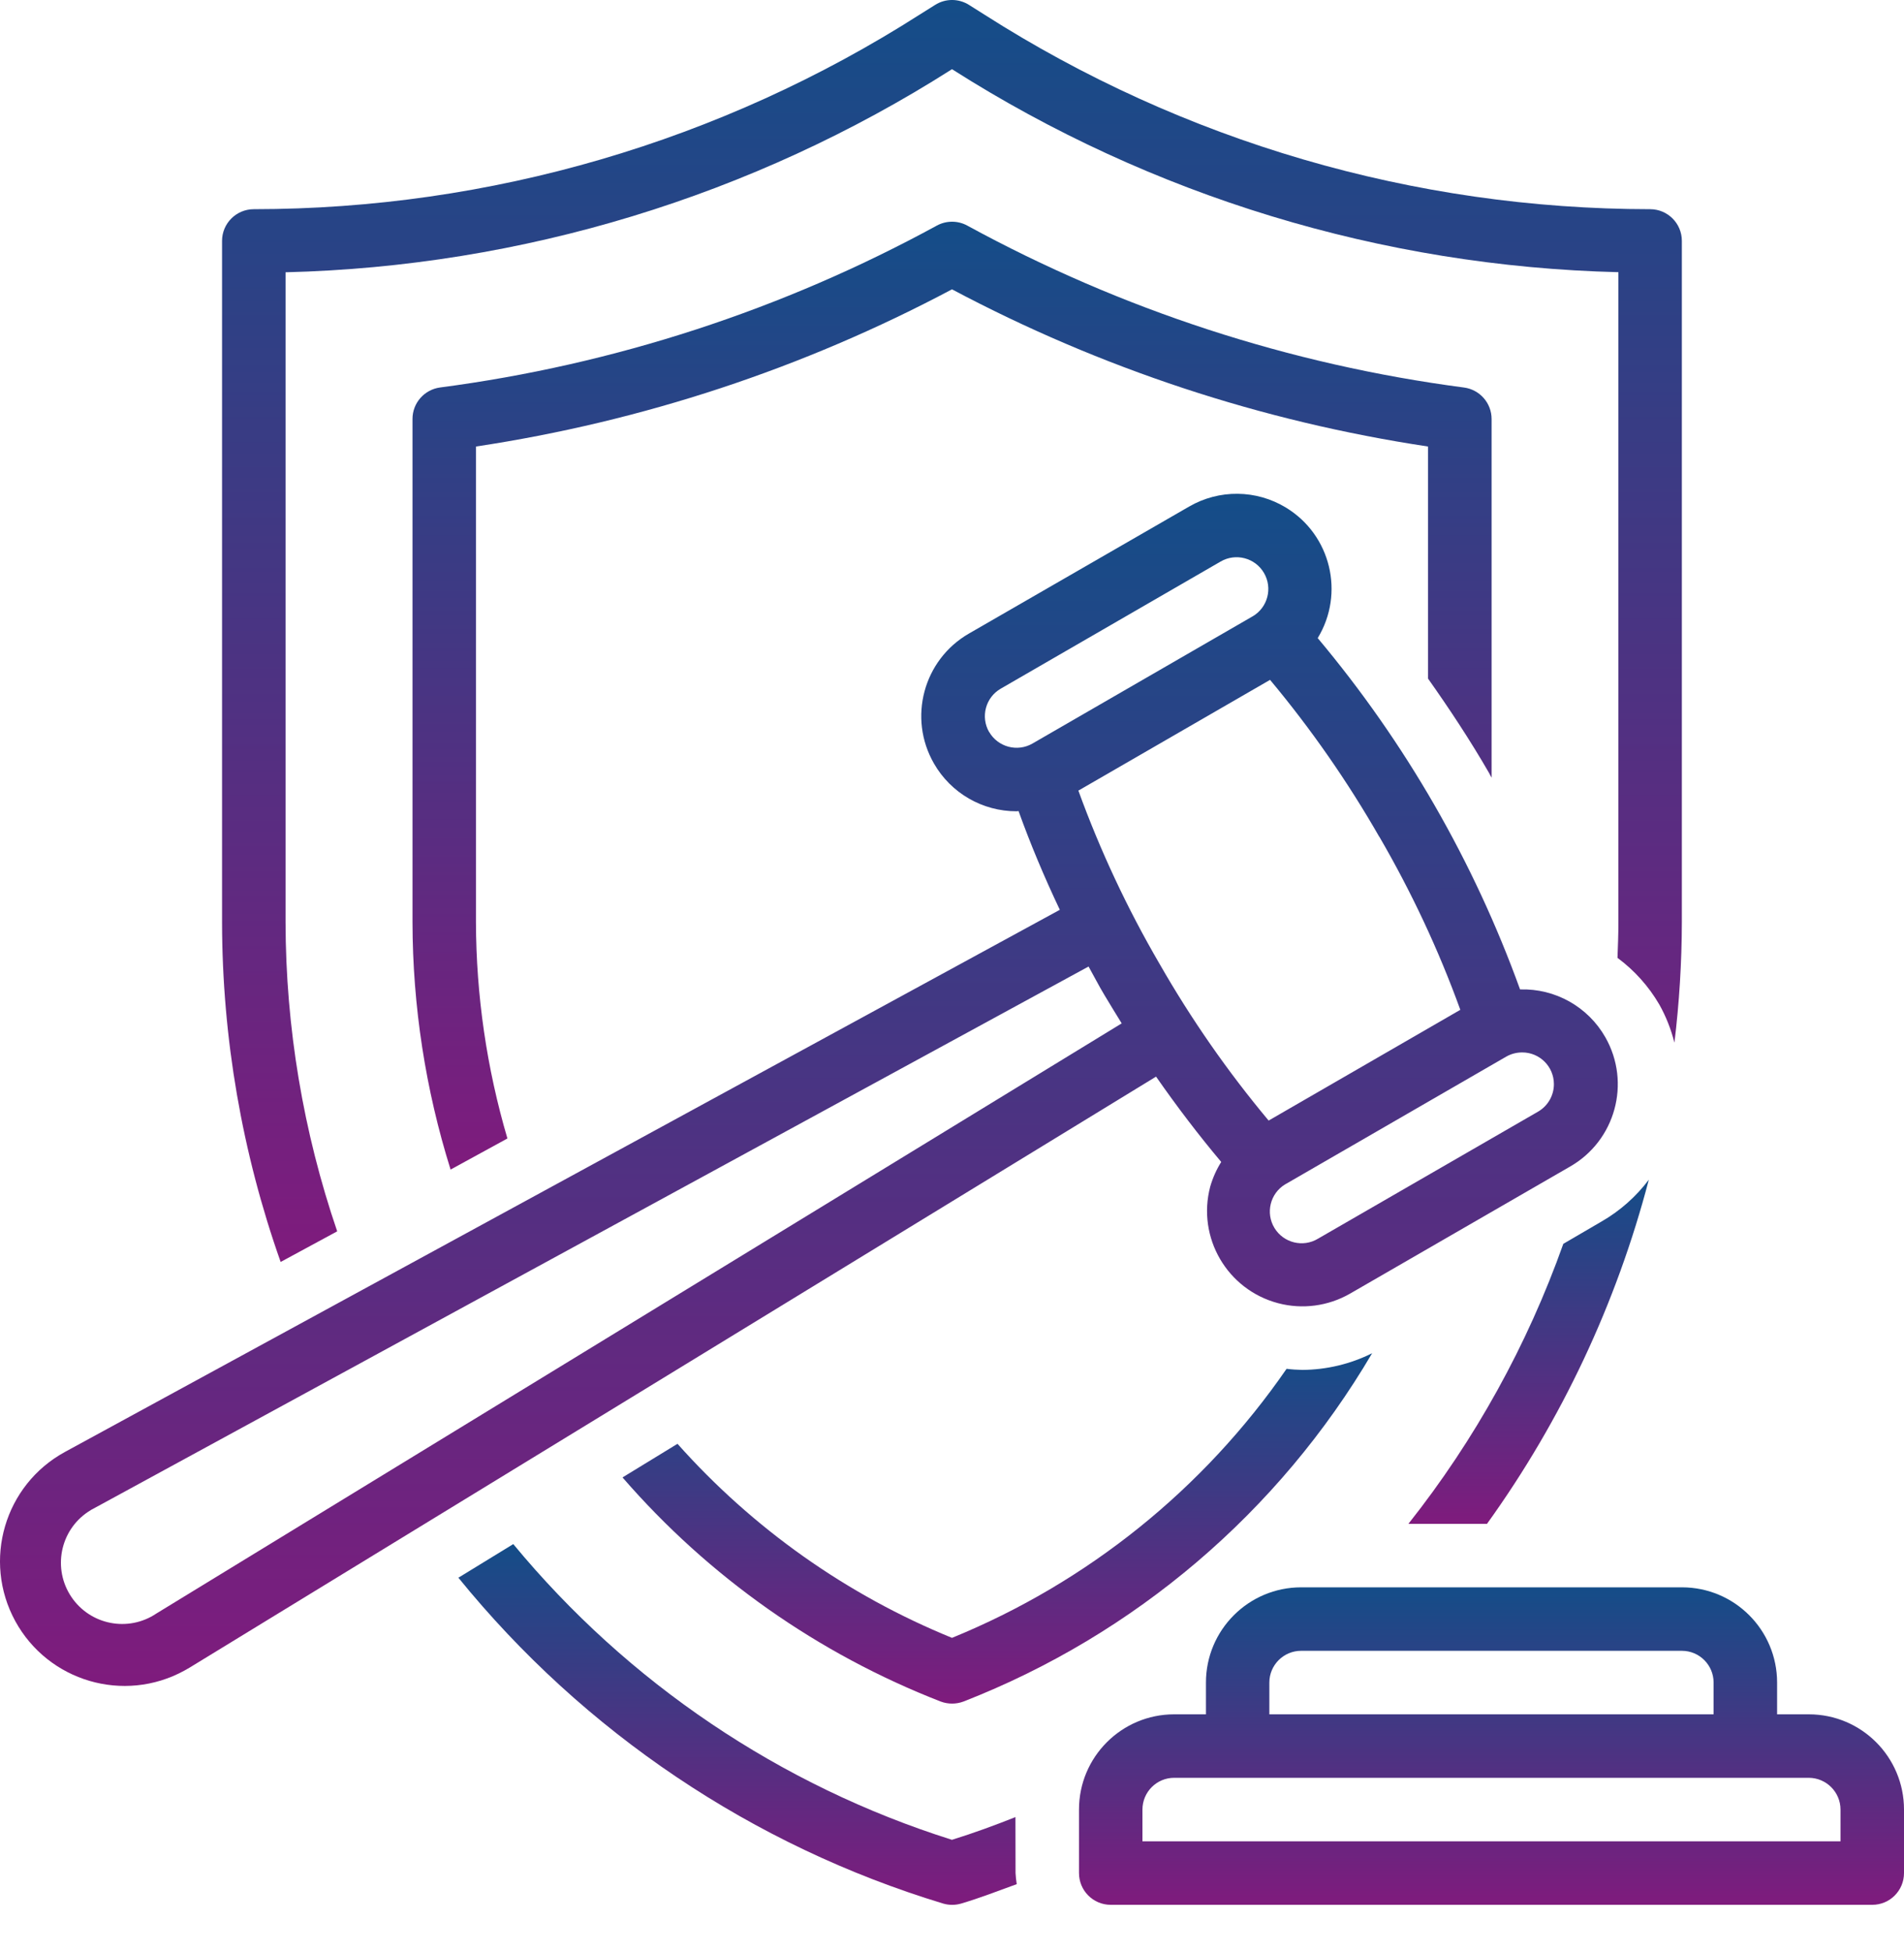 <svg width="40" height="41" viewBox="0 0 40 41" fill="none" xmlns="http://www.w3.org/2000/svg">
<path d="M21.333 38.159C20.895 38.333 20.453 38.495 19.999 38.636C16.393 37.499 13.192 35.341 10.783 32.426L9.63 33.132C12.265 36.377 15.812 38.761 19.812 39.974C19.937 40.011 20.07 40.011 20.195 39.974C20.592 39.856 20.975 39.707 21.36 39.567C21.348 39.49 21.339 39.413 21.335 39.335L21.333 38.159Z" fill="url(#paint0_linear_69_255)"/>
<path d="M31.285 16.236C31.302 16.267 31.317 16.303 31.336 16.331V8.799C31.336 8.465 31.088 8.182 30.756 8.138C27.098 7.658 23.559 6.505 20.32 4.737C20.122 4.629 19.881 4.629 19.682 4.737C16.443 6.504 12.904 7.657 9.246 8.137C8.914 8.181 8.665 8.464 8.666 8.799V19.367C8.669 21.129 8.939 22.88 9.466 24.561L10.66 23.908C10.225 22.432 10.003 20.903 9.999 19.365V9.377C13.496 8.851 16.877 7.735 20 6.076C23.123 7.735 26.505 8.851 30.001 9.377V14.251C30.452 14.889 30.886 15.545 31.285 16.236Z" fill="url(#paint1_linear_69_255)"/>
<path d="M27.029 28.745C25.285 31.272 22.842 33.235 20 34.395C17.792 33.495 15.819 32.101 14.233 30.32L13.078 31.026C14.89 33.115 17.184 34.73 19.762 35.732C19.916 35.79 20.087 35.79 20.242 35.732C23.843 34.327 26.867 31.75 28.826 28.418C28.371 28.645 27.869 28.765 27.36 28.768C27.249 28.766 27.138 28.759 27.029 28.745Z" fill="url(#paint2_linear_69_255)"/>
<path d="M25.656 24.401C25.555 24.561 25.478 24.735 25.425 24.918C25.142 25.987 25.78 27.084 26.851 27.367C27.361 27.502 27.904 27.429 28.361 27.167L32.981 24.5C33.937 23.955 34.27 22.739 33.726 21.783C33.361 21.142 32.672 20.755 31.934 20.778C30.961 18.088 29.521 15.591 27.683 13.4C28.255 12.46 27.958 11.233 27.018 10.661C26.394 10.28 25.61 10.272 24.978 10.64L20.357 13.304C19.4 13.854 19.07 15.077 19.621 16.034C19.978 16.656 20.64 17.038 21.358 17.037C21.371 17.037 21.385 17.032 21.398 17.032C21.645 17.719 21.937 18.415 22.265 19.106L1.364 30.491C0.095 31.183 -0.372 32.772 0.32 34.042C1.013 35.31 2.603 35.777 3.871 35.084C3.908 35.064 3.944 35.044 3.98 35.022L24.287 22.609C24.725 23.238 25.184 23.84 25.656 24.401ZM31.978 22.101C32.346 22.1 32.645 22.398 32.645 22.767C32.645 23.005 32.518 23.225 32.313 23.344L27.69 26.012C27.375 26.203 26.965 26.102 26.774 25.787C26.583 25.473 26.684 25.062 26.998 24.872C27.007 24.866 27.015 24.861 27.023 24.858L31.642 22.19C31.744 22.131 31.86 22.101 31.978 22.101V22.101ZM28.977 17.57C29.651 18.729 30.222 19.946 30.679 21.206L26.652 23.532C25.792 22.504 25.024 21.401 24.358 20.237C23.683 19.079 23.113 17.863 22.655 16.603L26.682 14.277C27.541 15.306 28.309 16.409 28.976 17.572L28.977 17.57ZM20.78 15.373C20.596 15.054 20.705 14.646 21.024 14.462L25.642 11.793C25.959 11.607 26.369 11.714 26.554 12.032C26.74 12.35 26.633 12.758 26.315 12.944C26.312 12.945 26.311 12.946 26.309 12.947L21.691 15.614C21.373 15.798 20.964 15.689 20.78 15.37C20.78 15.37 20.78 15.37 20.78 15.37V15.373ZM3.285 33.884C2.695 34.281 1.896 34.125 1.499 33.535C1.103 32.946 1.258 32.146 1.848 31.75C1.897 31.716 1.949 31.686 2.002 31.66L22.869 20.297C22.982 20.497 23.086 20.704 23.206 20.902C23.325 21.1 23.443 21.294 23.565 21.491L3.285 33.884Z" fill="url(#paint3_linear_69_255)"/>
<path d="M7.084 25.858C6.37 23.769 6.003 21.576 5.999 19.369V5.718C10.967 5.595 15.807 4.121 20 1.453C24.192 4.12 29.032 5.594 34 5.716V19.366C34 19.617 33.99 19.866 33.981 20.115C34.338 20.379 34.637 20.713 34.86 21.096C35.001 21.347 35.106 21.616 35.177 21.896C35.279 21.056 35.331 20.212 35.333 19.366V5.059C35.333 4.691 35.035 4.393 34.667 4.393C29.709 4.391 24.855 2.972 20.676 0.304L20.359 0.104C20.14 -0.035 19.862 -0.035 19.644 0.104L19.325 0.304C15.146 2.973 10.291 4.391 5.332 4.393C4.964 4.393 4.665 4.691 4.665 5.059V19.367C4.668 21.797 5.085 24.21 5.896 26.501L7.084 25.858Z" fill="url(#paint4_linear_69_255)"/>
<path d="M33.642 25.654L32.843 26.12C32.087 28.246 30.989 30.233 29.588 32.001H31.239C32.807 29.822 33.959 27.372 34.639 24.774C34.37 25.131 34.031 25.431 33.642 25.654Z" fill="url(#paint5_linear_69_255)"/>
<path d="M38.001 36.001H37.334V35.334C37.334 34.23 36.439 33.334 35.335 33.334H27.335C26.23 33.334 25.335 34.23 25.335 35.334V36.001H24.667C23.563 36.001 22.668 36.896 22.668 38V39.334C22.668 39.703 22.966 40.001 23.334 40.001H39.334C39.702 40.001 40 39.703 40 39.334V38C40 36.897 39.106 36.001 38.001 36.001ZM26.667 35.334C26.667 34.966 26.966 34.667 27.334 34.667H35.334C35.702 34.667 36 34.966 36 35.334V36.001H26.667V35.334ZM38.667 38.668H24.001V38.001C24.001 37.633 24.299 37.334 24.667 37.334H38.001C38.368 37.336 38.666 37.634 38.666 38.001V38.668H38.667Z" fill="url(#paint6_linear_69_255)"/>
<defs>
<linearGradient id="paint0_linear_69_255" x1="15.495" y1="32.426" x2="15.495" y2="40.002" gradientUnits="userSpaceOnUse">
<stop stop-color="#144D88"/>
<stop offset="1" stop-color="#7F1B7D"/>
</linearGradient>
<linearGradient id="paint1_linear_69_255" x1="20.001" y1="4.656" x2="20.001" y2="24.561" gradientUnits="userSpaceOnUse">
<stop stop-color="#144D88"/>
<stop offset="1" stop-color="#7F1B7D"/>
</linearGradient>
<linearGradient id="paint2_linear_69_255" x1="20.952" y1="28.418" x2="20.952" y2="35.776" gradientUnits="userSpaceOnUse">
<stop stop-color="#144D88"/>
<stop offset="1" stop-color="#7F1B7D"/>
</linearGradient>
<linearGradient id="paint3_linear_69_255" x1="16.994" y1="10.369" x2="16.994" y2="35.405" gradientUnits="userSpaceOnUse">
<stop stop-color="#144D88"/>
<stop offset="1" stop-color="#7F1B7D"/>
</linearGradient>
<linearGradient id="paint4_linear_69_255" x1="19.999" y1="0" x2="19.999" y2="26.501" gradientUnits="userSpaceOnUse">
<stop stop-color="#144D88"/>
<stop offset="1" stop-color="#7F1B7D"/>
</linearGradient>
<linearGradient id="paint5_linear_69_255" x1="32.114" y1="24.774" x2="32.114" y2="32.001" gradientUnits="userSpaceOnUse">
<stop stop-color="#144D88"/>
<stop offset="1" stop-color="#7F1B7D"/>
</linearGradient>
<linearGradient id="paint6_linear_69_255" x1="31.334" y1="33.334" x2="31.334" y2="40.001" gradientUnits="userSpaceOnUse">
<stop stop-color="#144D88"/>
<stop offset="1" stop-color="#7F1B7D"/>
</linearGradient>
</defs>
</svg>
